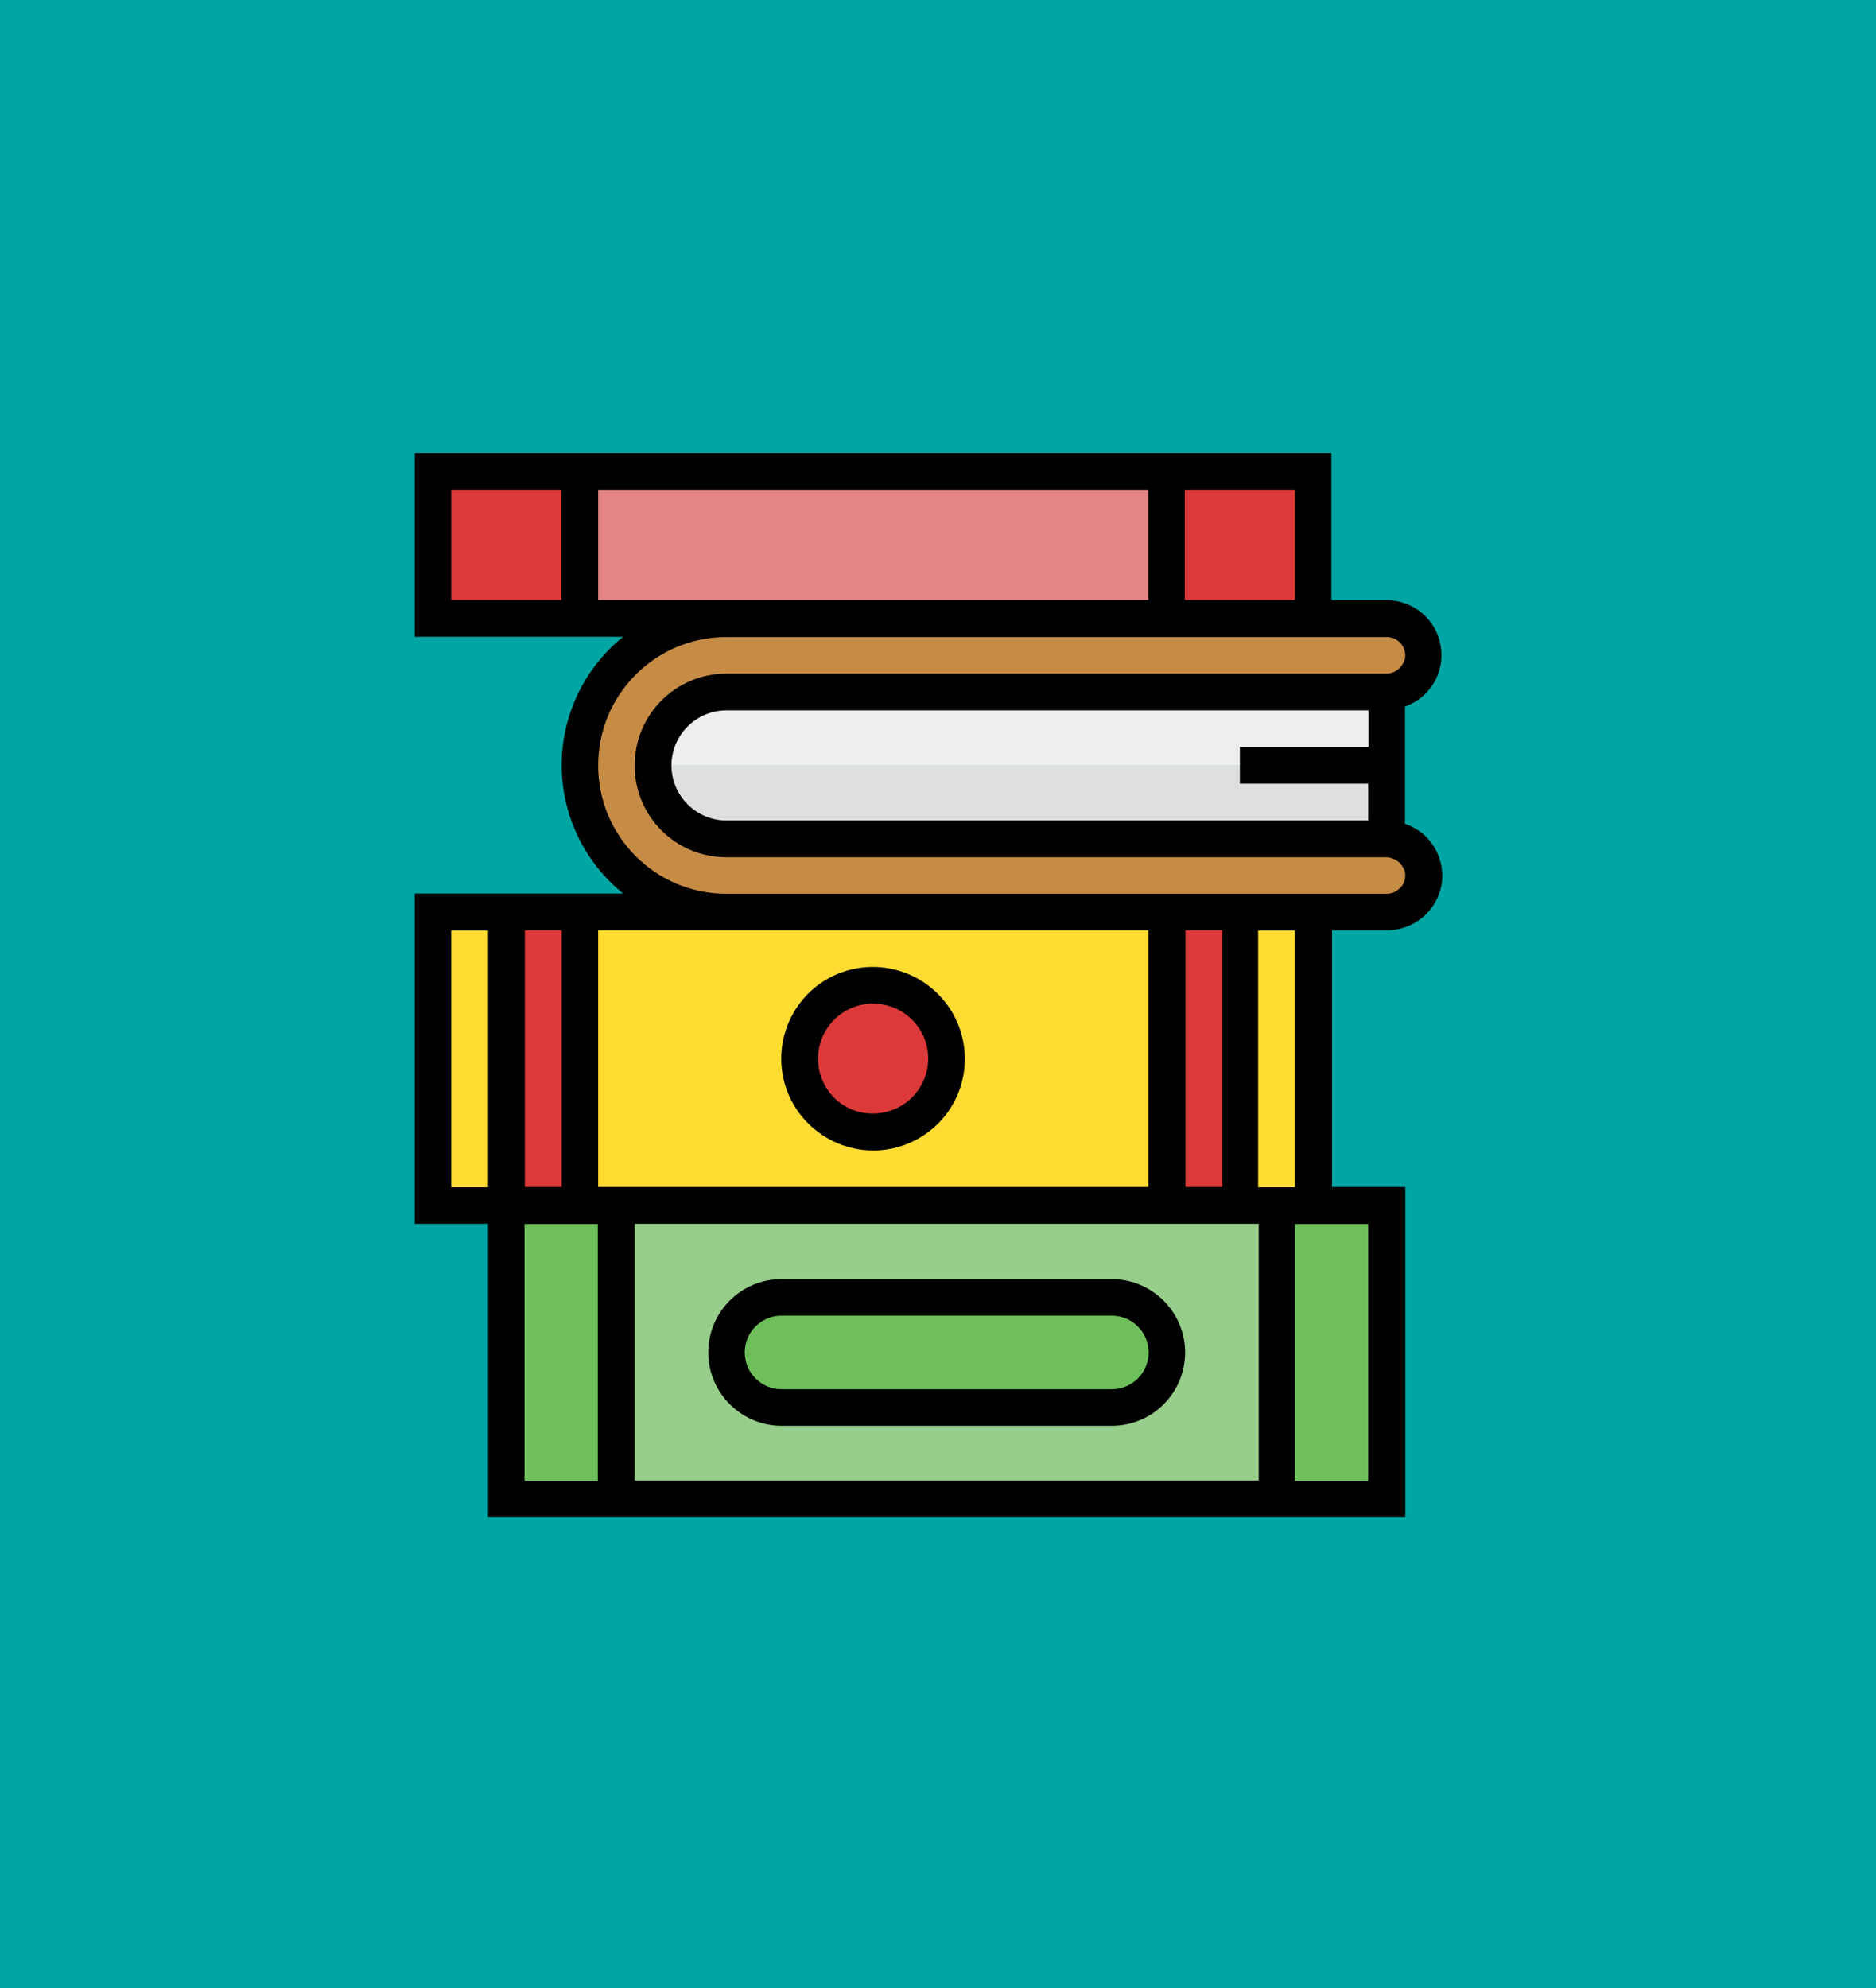 <svg xmlns="http://www.w3.org/2000/svg" xmlns:xlink="http://www.w3.org/1999/xlink" id="Layer_2" viewBox="0 0 63.73 67.53"><defs><style>.cls-1{fill:#dedfdf;}.cls-2{fill:#dc3a3a;}.cls-3{fill:#edefef;}.cls-4{fill:#e48585;}.cls-5{fill:#6ebf5b;}.cls-6{clip-path:url(#clippath);}.cls-7{fill:none;}.cls-8{fill:#00a6a3;}.cls-9{fill:#97ce8b;}.cls-10{fill:#c68c46;}.cls-11{fill:#fedc32;}</style><clipPath id="clippath"><rect class="cls-7" x="14.09" y="15.41" width="35" height="36.14"></rect></clipPath></defs><g id="Layer_1-2"><g><rect class="cls-8" width="63.73" height="67.53"></rect><g><path class="cls-3" d="M47.11,23.51H24.68c-1.38,0-2.49,1.12-2.49,2.49h24.93v-2.49Z"></path><path class="cls-1" d="M22.19,26c0,1.38,1.12,2.49,2.49,2.49h22.43v-2.49H22.19Z"></path><rect class="cls-9" x="17.2" y="40.95" width="29.91" height="9.97"></rect><rect class="cls-5" x="17.2" y="40.95" width="3.74" height="9.97"></rect><rect class="cls-5" x="43.37" y="40.95" width="3.74" height="9.97"></rect><path class="cls-5" d="M26.55,44.07h11.22c1.04,0,1.87,.83,1.87,1.87s-.83,1.87-1.87,1.87h-11.22c-1.04,0-1.87-.83-1.87-1.87s.83-1.87,1.87-1.87h0Z"></path><rect class="cls-11" x="14.71" y="30.98" width="29.91" height="9.97"></rect><rect class="cls-2" x="17.2" y="30.98" width="2.49" height="9.97"></rect><rect class="cls-2" x="39.63" y="30.98" width="2.49" height="9.97"></rect><path class="cls-2" d="M32.16,35.97c0,1.38-1.12,2.49-2.49,2.49s-2.49-1.12-2.49-2.49,1.12-2.49,2.49-2.49,2.49,1.12,2.49,2.49h0Z"></path><rect class="cls-4" x="14.71" y="16.03" width="29.91" height="4.99"></rect><rect class="cls-2" x="14.71" y="16.03" width="4.99" height="4.99"></rect><rect class="cls-2" x="39.63" y="16.03" width="4.99" height="4.99"></rect><path class="cls-10" d="M47.11,30.98c.37,0,.72-.16,.95-.44,.24-.28,.34-.65,.28-1.01-.12-.61-.67-1.05-1.3-1.04H24.68c-1.38,0-2.49-1.12-2.49-2.49s1.12-2.49,2.49-2.49h22.37c.63,.01,1.17-.42,1.3-1.04,.06-.36-.04-.73-.28-1.01-.24-.28-.59-.44-.95-.44H24.68c-2.75,0-4.99,2.23-4.99,4.99s2.23,4.99,4.99,4.99h22.43Z"></path><path d="M26.55,48.43h11.22c1.38,0,2.49-1.12,2.49-2.49s-1.12-2.49-2.49-2.49h-11.22c-1.38,0-2.49,1.12-2.49,2.49s1.12,2.49,2.49,2.49h0Zm0-3.74h11.22c.69,0,1.25,.56,1.25,1.25s-.56,1.25-1.25,1.25h-11.22c-.69,0-1.25-.56-1.25-1.25s.56-1.25,1.25-1.25h0Z"></path><g class="cls-6"><path d="M29.66,39.08c1.26,0,2.4-.76,2.88-1.92,.48-1.16,.22-2.5-.68-3.4-.89-.89-2.23-1.16-3.4-.68-1.16,.48-1.92,1.62-1.92,2.88,0,1.72,1.4,3.11,3.12,3.12h0Zm0-4.99c.76,0,1.44,.46,1.73,1.15,.29,.7,.13,1.5-.41,2.04-.53,.53-1.34,.69-2.04,.41-.7-.29-1.15-.97-1.15-1.73,0-1.03,.84-1.87,1.87-1.87h0Z"></path><path d="M47.73,27.99v-3.99c.86-.3,1.37-1.18,1.21-2.07-.15-.89-.93-1.55-1.84-1.54h-1.87v-4.99H14.09v6.23h7.08c-1.32,1.06-2.09,2.67-2.09,4.36s.77,3.3,2.09,4.36h-7.08v11.22h2.49v9.97h31.16v-11.22h-2.49v-8.72h1.87c.91,0,1.69-.65,1.85-1.54,.15-.9-.36-1.77-1.22-2.07h0Zm-1.25-2.62h-4.36v1.25h4.36v1.25H24.68c-1.03,0-1.87-.84-1.87-1.87s.84-1.87,1.87-1.87h21.81v1.25Zm-2.49-4.99h-3.74v-3.74h3.74v3.74Zm-28.66-3.74h3.74v3.74h-3.74v-3.74Zm4.99,3.74v-3.74h18.69v3.74H20.32Zm-2.49,19.94v-8.72h1.25v8.72h-1.25Zm24.93,1.25v8.72H21.56v-8.72h21.19Zm-2.49-1.25v-8.72h1.25v8.72h-1.25Zm-1.25,0H20.32v-8.72h18.69v8.72ZM15.33,31.61h1.25v8.72h-1.25v-8.72Zm2.49,9.97h2.49v8.72h-2.49v-8.72Zm28.66,0v8.72h-2.49v-8.72h2.49Zm-2.49-1.25h-1.25v-8.72h1.25v8.72Zm3.59-10.19c-.12,.14-.29,.22-.48,.22H24.68c-2.41,0-4.36-1.95-4.36-4.36s1.95-4.36,4.36-4.36h22.43c.18,0,.36,.08,.48,.22,.12,.14,.17,.33,.14,.51-.08,.31-.36,.53-.68,.51H24.68c-1.72,0-3.12,1.39-3.12,3.12s1.39,3.12,3.12,3.12h22.37c.32-.01,.6,.2,.68,.51,.03,.18-.02,.37-.14,.51h0Z"></path></g></g></g></g></svg>